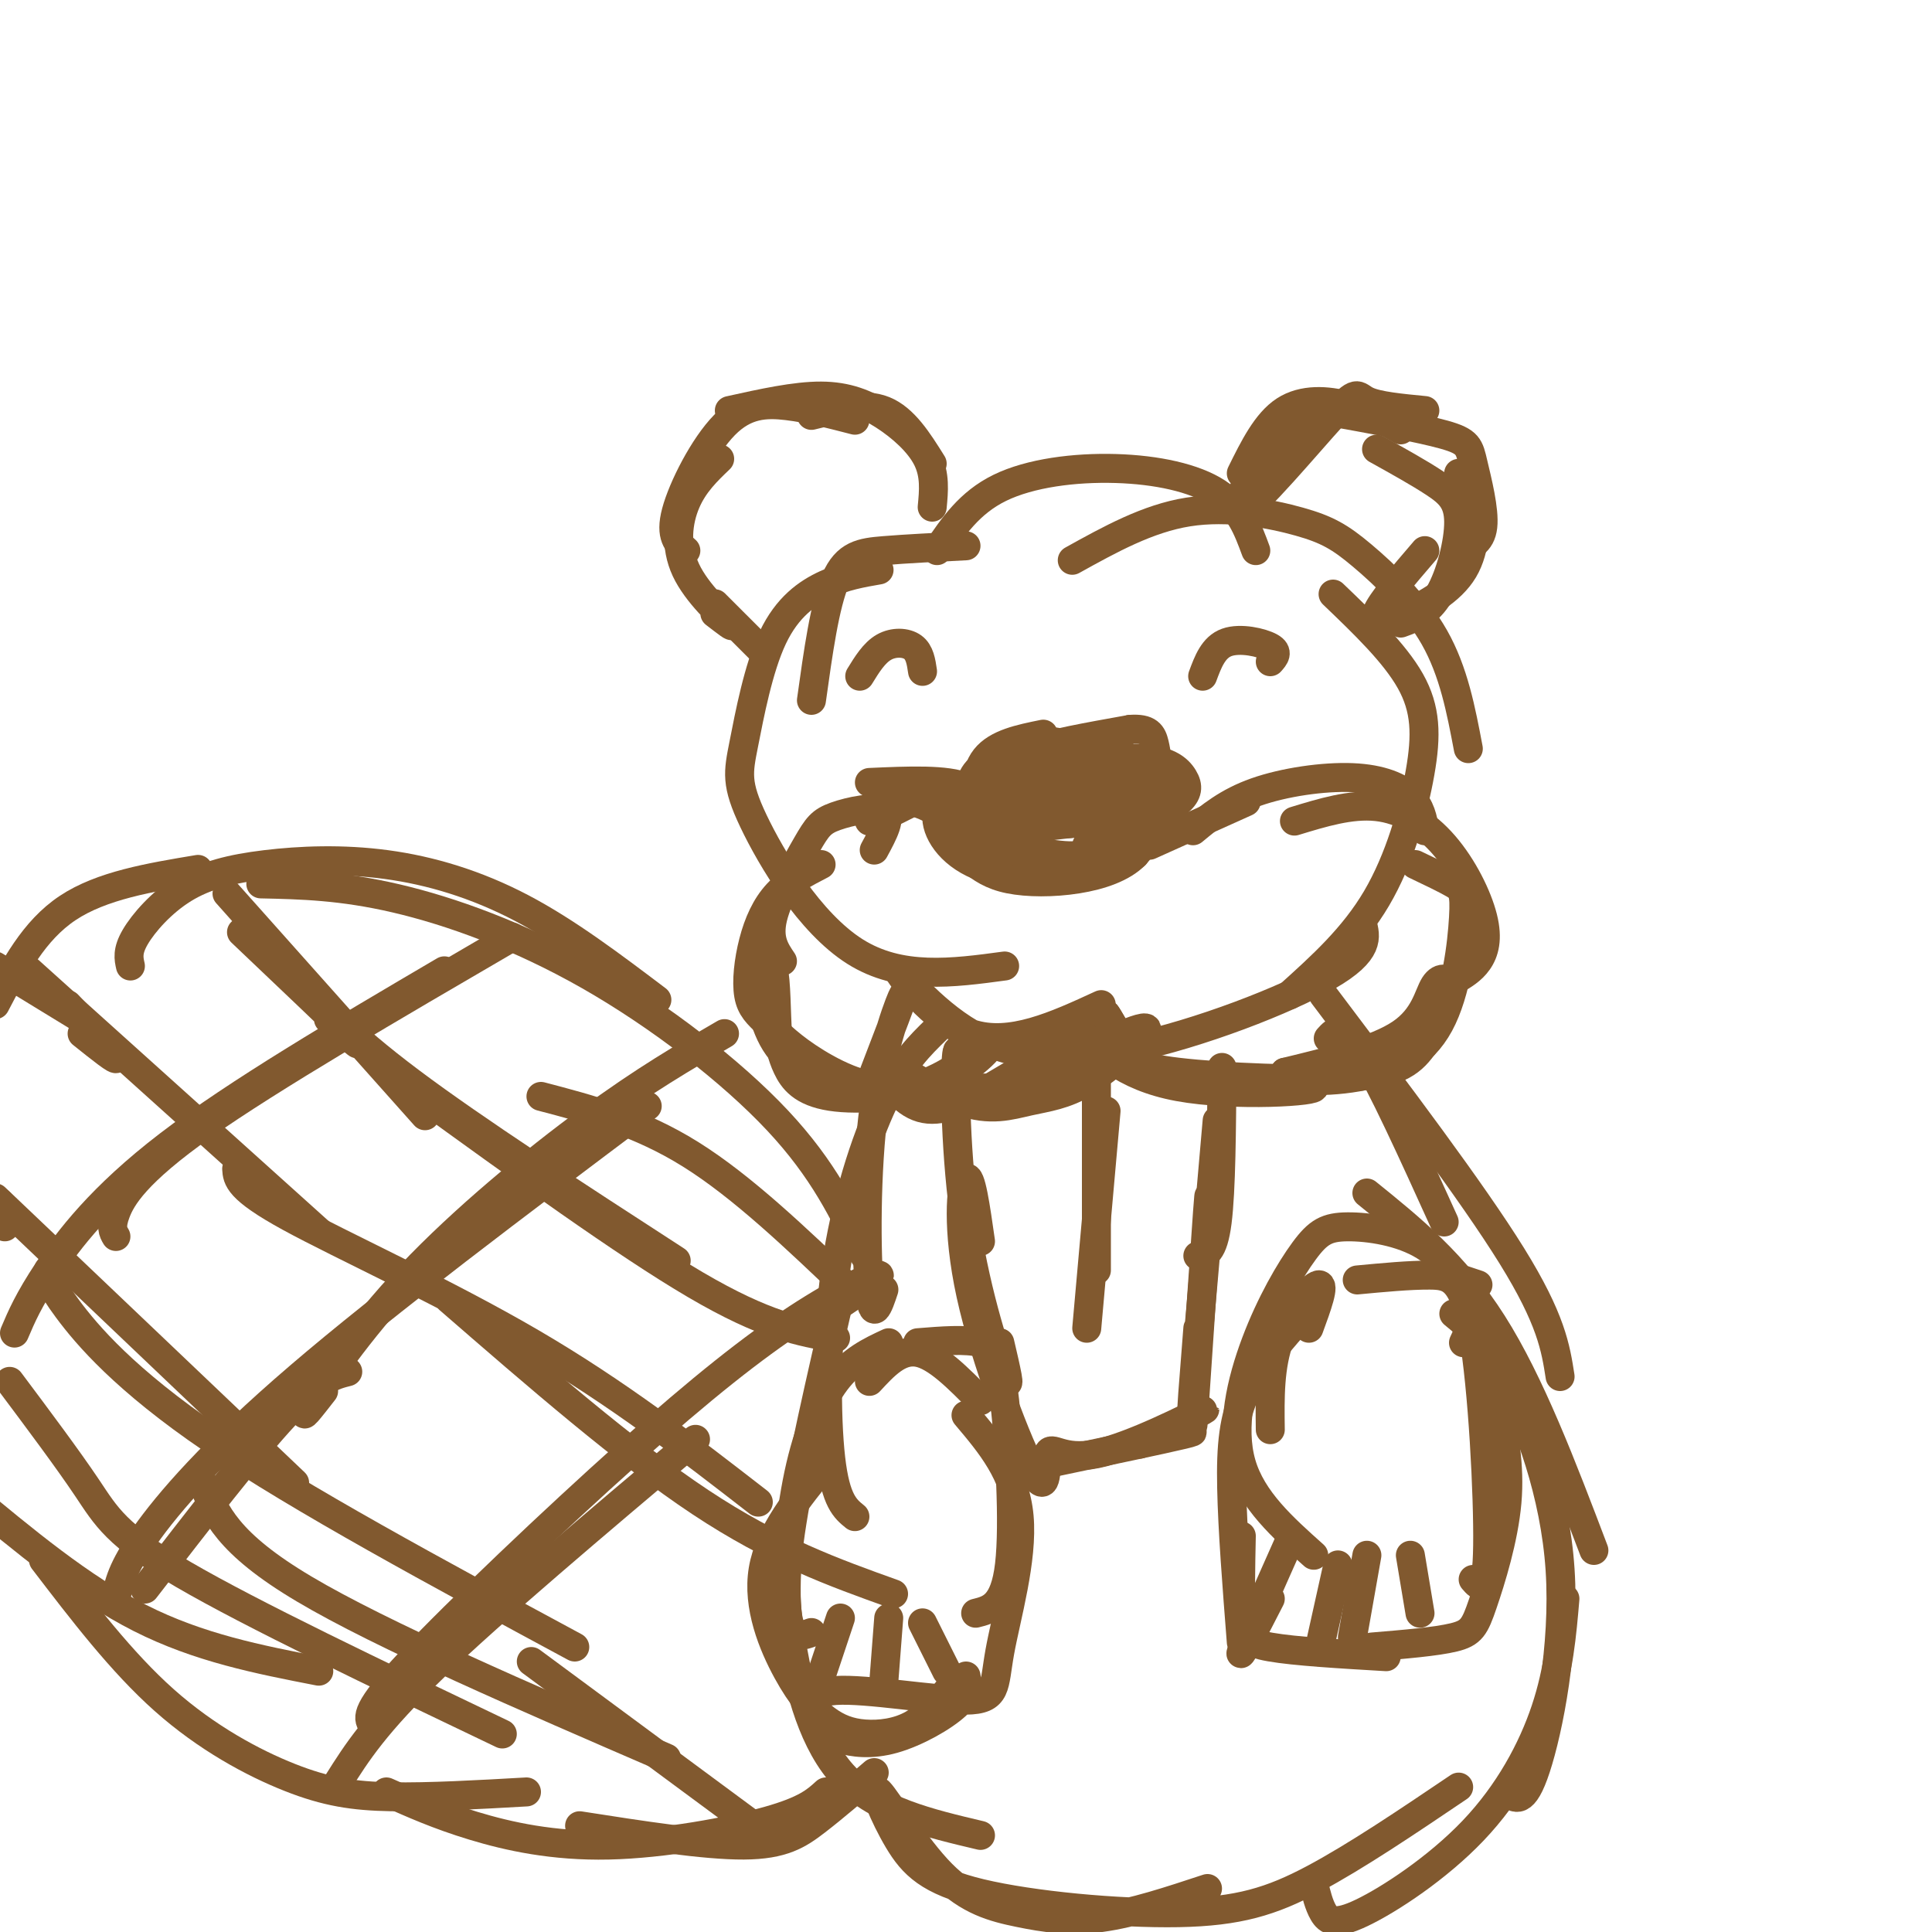 <svg viewBox='0 0 400 400' version='1.1' xmlns='http://www.w3.org/2000/svg' xmlns:xlink='http://www.w3.org/1999/xlink'><g fill='none' stroke='rgb(129,89,47)' stroke-width='6' stroke-linecap='round' stroke-linejoin='round'><path d='M200,113c-6.178,0.311 -12.356,0.622 -17,1c-4.644,0.378 -7.756,0.822 -10,6c-2.244,5.178 -3.622,15.089 -5,25'/><path d='M182,118c-3.570,0.616 -7.140,1.232 -11,3c-3.860,1.768 -8.009,4.686 -11,11c-2.991,6.314 -4.822,16.022 -6,22c-1.178,5.978 -1.702,8.225 2,16c3.702,7.775 11.629,21.079 21,27c9.371,5.921 20.185,4.461 31,3'/><path d='M228,208c-9.441,4.351 -18.882,8.702 -27,6c-8.118,-2.702 -14.913,-12.456 -15,-13c-0.087,-0.544 6.533,8.122 15,13c8.467,4.878 18.779,5.967 33,3c14.221,-2.967 32.349,-9.991 41,-15c8.651,-5.009 7.826,-8.005 7,-11'/><path d='M267,206c6.625,-5.970 13.250,-11.940 18,-20c4.750,-8.060 7.625,-18.208 9,-26c1.375,-7.792 1.250,-13.226 -2,-19c-3.250,-5.774 -9.625,-11.887 -16,-18'/><path d='M304,155c-1.509,-7.976 -3.018,-15.952 -7,-23c-3.982,-7.048 -10.439,-13.167 -15,-17c-4.561,-3.833 -7.228,-5.378 -13,-7c-5.772,-1.622 -14.649,-3.321 -23,-2c-8.351,1.321 -16.175,5.660 -24,10'/><path d='M260,114c-1.643,-4.464 -3.286,-8.929 -8,-12c-4.714,-3.071 -12.500,-4.750 -21,-5c-8.500,-0.250 -17.714,0.929 -24,4c-6.286,3.071 -9.643,8.036 -13,13'/><path d='M181,222c3.167,-8.232 6.333,-16.464 6,-16c-0.333,0.464 -4.167,9.625 -6,23c-1.833,13.375 -1.667,30.964 -1,38c0.667,7.036 1.833,3.518 3,0'/><path d='M194,213c-3.577,3.470 -7.155,6.940 -11,15c-3.845,8.060 -7.958,20.708 -10,35c-2.042,14.292 -2.012,30.226 -1,39c1.012,8.774 3.006,10.387 5,12'/><path d='M174,268c-4.065,17.655 -8.131,35.310 -10,47c-1.869,11.690 -1.542,17.417 0,26c1.542,8.583 4.298,20.024 11,27c6.702,6.976 17.351,9.488 28,12'/><path d='M250,391c-7.749,2.561 -15.497,5.121 -22,6c-6.503,0.879 -11.760,0.075 -17,-1c-5.240,-1.075 -10.463,-2.421 -16,-8c-5.537,-5.579 -11.387,-15.391 -13,-17c-1.613,-1.609 1.010,4.986 4,10c2.990,5.014 6.348,8.447 17,11c10.652,2.553 28.599,4.226 41,4c12.401,-0.226 19.258,-2.350 28,-7c8.742,-4.650 19.371,-11.825 30,-19'/><path d='M272,390c0.523,2.183 1.046,4.367 2,6c0.954,1.633 2.338,2.716 8,0c5.662,-2.716 15.601,-9.231 23,-17c7.399,-7.769 12.257,-16.791 15,-25c2.743,-8.209 3.372,-15.604 4,-23'/><path d='M312,371c1.708,1.446 3.417,2.893 6,-5c2.583,-7.893 6.042,-25.125 5,-41c-1.042,-15.875 -6.583,-30.393 -11,-39c-4.417,-8.607 -7.708,-11.304 -11,-14'/><path d='M330,321c-6.583,-17.333 -13.167,-34.667 -21,-47c-7.833,-12.333 -16.917,-19.667 -26,-27'/><path d='M323,285c-0.917,-5.917 -1.833,-11.833 -10,-25c-8.167,-13.167 -23.583,-33.583 -39,-54'/><path d='M303,265c0.000,0.000 3.000,1.000 3,1'/><path d='M299,253c-6.500,-14.333 -13.000,-28.667 -17,-35c-4.000,-6.333 -5.500,-4.667 -7,-3'/><path d='M176,267c-11.167,-10.667 -22.333,-21.333 -33,-28c-10.667,-6.667 -20.833,-9.333 -31,-12'/><path d='M179,260c-4.220,-8.899 -8.440,-17.798 -18,-28c-9.560,-10.202 -24.458,-21.708 -39,-30c-14.542,-8.292 -28.726,-13.369 -40,-16c-11.274,-2.631 -19.637,-2.815 -28,-3'/><path d='M136,207c-9.305,-7.033 -18.609,-14.066 -28,-19c-9.391,-4.934 -18.867,-7.770 -28,-9c-9.133,-1.230 -17.922,-0.856 -25,0c-7.078,0.856 -12.444,2.192 -17,5c-4.556,2.808 -8.302,7.088 -10,10c-1.698,2.912 -1.349,4.456 -1,6'/><path d='M41,180c-10.000,1.667 -20.000,3.333 -27,8c-7.000,4.667 -11.000,12.333 -15,20'/><path d='M0,249c0.000,0.000 1.000,5.000 1,5'/><path d='M181,367c-4.156,3.578 -8.311,7.156 -12,10c-3.689,2.844 -6.911,4.956 -15,5c-8.089,0.044 -21.044,-1.978 -34,-4'/><path d='M171,371c-2.065,1.893 -4.131,3.786 -12,6c-7.869,2.214 -21.542,4.750 -33,5c-11.458,0.250 -20.702,-1.786 -28,-4c-7.298,-2.214 -12.649,-4.607 -18,-7'/><path d='M109,371c-10.083,0.571 -20.167,1.143 -28,1c-7.833,-0.143 -13.417,-1.000 -21,-4c-7.583,-3.000 -17.167,-8.143 -26,-16c-8.833,-7.857 -16.917,-18.429 -25,-29'/><path d='M66,346c-12.417,-2.417 -24.833,-4.833 -37,-11c-12.167,-6.167 -24.083,-16.083 -36,-26'/><path d='M2,286c6.000,8.022 12.000,16.044 16,22c4.000,5.956 6.000,9.844 20,18c14.000,8.156 40.000,20.578 66,33'/><path d='M106,194c-25.022,14.578 -50.044,29.156 -64,39c-13.956,9.844 -16.844,14.956 -18,18c-1.156,3.044 -0.578,4.022 0,5'/><path d='M92,201c-21.444,12.600 -42.889,25.200 -57,36c-14.111,10.800 -20.889,19.800 -25,26c-4.111,6.200 -5.556,9.600 -7,13'/><path d='M150,214c-8.292,4.810 -16.583,9.619 -28,18c-11.417,8.381 -25.958,20.333 -37,32c-11.042,11.667 -18.583,23.048 -21,27c-2.417,3.952 0.292,0.476 3,-3'/><path d='M134,229c-26.978,20.267 -53.956,40.533 -72,56c-18.044,15.467 -27.156,26.133 -32,33c-4.844,6.867 -5.422,9.933 -6,13'/><path d='M72,284c-3.000,0.750 -6.000,1.500 -13,9c-7.000,7.500 -18.000,21.750 -29,36'/><path d='M171,272c5.860,-3.874 11.719,-7.748 11,-8c-0.719,-0.252 -8.018,3.118 -17,9c-8.982,5.882 -19.649,14.276 -35,28c-15.351,13.724 -35.386,32.778 -45,43c-9.614,10.222 -8.807,11.611 -8,13'/><path d='M144,298c-20.833,17.583 -41.667,35.167 -54,47c-12.333,11.833 -16.167,17.917 -20,24'/><path d='M138,364c-29.500,-12.750 -59.000,-25.500 -75,-35c-16.000,-9.500 -18.500,-15.750 -21,-22'/><path d='M119,341c-28.422,-15.333 -56.844,-30.667 -75,-43c-18.156,-12.333 -26.044,-21.667 -30,-27c-3.956,-5.333 -3.978,-6.667 -4,-8'/><path d='M61,307c0.000,0.000 -62.000,-59.000 -62,-59'/><path d='M156,378c0.000,0.000 -46.000,-34.000 -46,-34'/><path d='M185,330c-12.333,-4.417 -24.667,-8.833 -40,-19c-15.333,-10.167 -33.667,-26.083 -52,-42'/><path d='M157,311c-14.533,-11.267 -29.067,-22.533 -47,-33c-17.933,-10.467 -39.267,-20.133 -50,-26c-10.733,-5.867 -10.867,-7.933 -11,-10'/><path d='M66,255c0.000,0.000 -60.000,-54.000 -60,-54'/><path d='M14,208c4.750,5.000 9.500,10.000 10,11c0.500,1.000 -3.250,-2.000 -7,-5'/><path d='M17,211c0.000,0.000 -18.000,-11.000 -18,-11'/><path d='M173,277c-7.250,-1.250 -14.500,-2.500 -29,-11c-14.500,-8.500 -36.250,-24.250 -58,-40'/><path d='M140,261c-20.833,-13.500 -41.667,-27.000 -55,-37c-13.333,-10.000 -19.167,-16.500 -25,-23'/><path d='M88,231c0.000,0.000 -41.000,-46.000 -41,-46'/><path d='M68,211c4.000,3.500 8.000,7.000 5,4c-3.000,-3.000 -13.000,-12.500 -23,-22'/><path d='M203,171c-1.131,-2.899 -2.262,-5.798 -5,-7c-2.738,-1.202 -7.083,-0.708 -11,1c-3.917,1.708 -7.405,4.631 -7,5c0.405,0.369 4.702,-1.815 9,-4'/><path d='M189,166c4.215,0.963 10.254,5.372 13,7c2.746,1.628 2.201,0.477 2,-2c-0.201,-2.477 -0.057,-6.279 -4,-8c-3.943,-1.721 -11.971,-1.360 -20,-1'/><path d='M181,176c1.855,-3.418 3.710,-6.836 2,-8c-1.710,-1.164 -6.984,-0.075 -10,1c-3.016,1.075 -3.774,2.136 -6,6c-2.226,3.864 -5.922,10.533 -7,15c-1.078,4.467 0.461,6.734 2,9'/><path d='M170,179c-3.288,1.701 -6.575,3.402 -9,6c-2.425,2.598 -3.986,6.091 -5,10c-1.014,3.909 -1.479,8.232 -1,11c0.479,2.768 1.904,3.980 4,6c2.096,2.020 4.863,4.847 10,8c5.137,3.153 12.645,6.632 20,5c7.355,-1.632 14.556,-8.374 16,-9c1.444,-0.626 -2.871,4.863 -10,8c-7.129,3.137 -17.073,3.921 -23,3c-5.927,-0.921 -7.836,-3.549 -9,-6c-1.164,-2.451 -1.582,-4.726 -2,-7'/><path d='M161,214c-0.342,-4.047 -0.198,-10.666 -1,-14c-0.802,-3.334 -2.551,-3.385 -3,0c-0.449,3.385 0.402,10.204 3,15c2.598,4.796 6.945,7.567 17,9c10.055,1.433 25.819,1.528 34,1c8.181,-0.528 8.780,-1.681 12,-5c3.220,-3.319 9.063,-8.806 6,-8c-3.063,0.806 -15.031,7.903 -27,15'/><path d='M202,227c-6.835,3.161 -10.423,3.564 -14,1c-3.577,-2.564 -7.143,-8.093 -5,-8c2.143,0.093 9.994,5.810 16,8c6.006,2.190 10.167,0.855 14,0c3.833,-0.855 7.340,-1.230 12,-4c4.660,-2.770 10.474,-7.934 12,-10c1.526,-2.066 -1.237,-1.033 -4,0'/><path d='M222,212c5.217,5.432 10.434,10.864 22,13c11.566,2.136 29.482,0.974 28,0c-1.482,-0.974 -22.360,-1.762 -32,-3c-9.640,-1.238 -8.040,-2.925 -8,-5c0.040,-2.075 -1.480,-4.537 -3,-7'/><path d='M229,210c0.301,0.234 2.553,4.319 4,7c1.447,2.681 2.088,3.957 11,5c8.912,1.043 26.096,1.852 36,1c9.904,-0.852 12.527,-3.364 15,-7c2.473,-3.636 4.797,-8.397 5,-11c0.203,-2.603 -1.715,-3.047 -3,-1c-1.285,2.047 -1.939,6.585 -7,10c-5.061,3.415 -14.531,5.708 -24,8'/><path d='M266,222c-1.264,1.801 7.576,2.303 15,1c7.424,-1.303 13.433,-4.411 17,-11c3.567,-6.589 4.691,-16.659 5,-22c0.309,-5.341 -0.197,-5.955 -2,-7c-1.803,-1.045 -4.901,-2.523 -8,-4'/><path d='M301,203c1.842,-1.057 3.684,-2.115 5,-4c1.316,-1.885 2.105,-4.598 1,-9c-1.105,-4.402 -4.105,-10.493 -8,-15c-3.895,-4.507 -8.684,-7.431 -14,-8c-5.316,-0.569 -11.158,1.215 -17,3'/><path d='M295,172c-0.429,-2.464 -0.857,-4.929 -3,-7c-2.143,-2.071 -6.000,-3.750 -12,-4c-6.000,-0.250 -14.143,0.929 -20,3c-5.857,2.071 -9.429,5.036 -13,8'/><path d='M258,166c0.000,0.000 -20.000,9.000 -20,9'/><path d='M216,152c-4.791,0.970 -9.583,1.940 -12,5c-2.417,3.060 -2.460,8.212 2,11c4.460,2.788 13.422,3.214 19,2c5.578,-1.214 7.773,-4.067 9,-6c1.227,-1.933 1.486,-2.946 1,-4c-0.486,-1.054 -1.718,-2.148 -5,-3c-3.282,-0.852 -8.614,-1.460 -13,-1c-4.386,0.460 -7.824,1.989 -9,4c-1.176,2.011 -0.088,4.506 1,7'/><path d='M209,167c4.383,1.944 14.842,3.305 22,3c7.158,-0.305 11.016,-2.274 13,-4c1.984,-1.726 2.093,-3.208 1,-5c-1.093,-1.792 -3.389,-3.894 -10,-4c-6.611,-0.106 -17.536,1.783 -22,4c-4.464,2.217 -2.467,4.763 -2,7c0.467,2.237 -0.597,4.167 4,3c4.597,-1.167 14.853,-5.430 20,-7c5.147,-1.570 5.185,-0.449 3,2c-2.185,2.449 -6.592,6.224 -11,10'/><path d='M227,176c-3.876,2.092 -8.067,2.323 -12,1c-3.933,-1.323 -7.607,-4.201 -9,-7c-1.393,-2.799 -0.505,-5.521 1,-8c1.505,-2.479 3.627,-4.715 7,-6c3.373,-1.285 7.997,-1.619 12,1c4.003,2.619 7.385,8.193 7,12c-0.385,3.807 -4.537,5.849 -7,7c-2.463,1.151 -3.236,1.410 -7,1c-3.764,-0.410 -10.518,-1.491 -14,-3c-3.482,-1.509 -3.691,-3.448 -4,-6c-0.309,-2.552 -0.719,-5.716 1,-8c1.719,-2.284 5.568,-3.687 9,-5c3.432,-1.313 6.446,-2.538 12,0c5.554,2.538 13.649,8.837 17,12c3.351,3.163 1.957,3.189 0,4c-1.957,0.811 -4.479,2.405 -7,4'/><path d='M233,175c-5.032,1.718 -14.111,4.014 -20,3c-5.889,-1.014 -8.587,-5.338 -10,-9c-1.413,-3.662 -1.542,-6.661 3,-9c4.542,-2.339 13.755,-4.017 20,-3c6.245,1.017 9.521,4.727 10,9c0.479,4.273 -1.840,9.107 -8,12c-6.160,2.893 -16.161,3.845 -23,2c-6.839,-1.845 -10.518,-6.486 -11,-10c-0.482,-3.514 2.232,-5.901 8,-8c5.768,-2.099 14.592,-3.911 22,-3c7.408,0.911 13.402,4.546 15,8c1.598,3.454 -1.201,6.727 -4,10'/><path d='M235,177c-2.595,2.634 -7.083,4.220 -12,5c-4.917,0.780 -10.263,0.755 -14,0c-3.737,-0.755 -5.865,-2.240 -8,-4c-2.135,-1.760 -4.278,-3.794 -2,-7c2.278,-3.206 8.976,-7.583 17,-9c8.024,-1.417 17.373,0.126 22,2c4.627,1.874 4.531,4.078 2,7c-2.531,2.922 -7.499,6.562 -12,8c-4.501,1.438 -8.536,0.674 -13,-1c-4.464,-1.674 -9.356,-4.258 -3,-6c6.356,-1.742 23.959,-2.640 28,-2c4.041,0.640 -5.479,2.820 -15,5'/><path d='M253,221c-0.083,12.750 -0.167,25.500 -1,32c-0.833,6.500 -2.417,6.750 -4,7'/><path d='M252,232c-2.167,24.917 -4.333,49.833 -5,57c-0.667,7.167 0.167,-3.417 1,-14'/><path d='M250,254c0.250,-4.917 0.500,-9.833 0,-3c-0.500,6.833 -1.750,25.417 -3,44'/><path d='M200,228c-0.827,-6.798 -1.655,-13.595 -2,-9c-0.345,4.595 -0.208,20.583 2,35c2.208,14.417 6.488,27.262 8,31c1.512,3.738 0.256,-1.631 -1,-7'/><path d='M203,257c-1.003,-7.051 -2.007,-14.102 -3,-13c-0.993,1.102 -1.976,10.358 1,24c2.976,13.642 9.911,31.669 13,37c3.089,5.331 2.333,-2.035 3,-4c0.667,-1.965 2.756,1.471 10,0c7.244,-1.471 19.641,-7.849 22,-9c2.359,-1.151 -5.321,2.924 -13,7'/><path d='M242,297c3.583,-0.500 7.167,-1.000 3,0c-4.167,1.000 -16.083,3.500 -28,6'/><path d='M227,221c0.000,0.000 0.000,42.000 0,42'/><path d='M229,230c0.000,0.000 -4.000,45.000 -4,45'/><path d='M271,275c1.689,-4.600 3.378,-9.200 2,-9c-1.378,0.200 -5.822,5.200 -8,11c-2.178,5.800 -2.089,12.400 -2,19'/><path d='M270,272c-4.689,5.244 -9.378,10.489 -12,16c-2.622,5.511 -3.178,11.289 -3,20c0.178,8.711 1.089,20.356 2,32'/><path d='M257,318c-0.133,6.556 -0.267,13.111 0,17c0.267,3.889 0.933,5.111 6,6c5.067,0.889 14.533,1.444 24,2'/><path d='M284,341c6.667,-0.554 13.333,-1.107 17,-2c3.667,-0.893 4.333,-2.125 6,-7c1.667,-4.875 4.333,-13.393 5,-21c0.667,-7.607 -0.667,-14.304 -2,-21'/><path d='M305,327c1.429,1.655 2.857,3.310 3,-7c0.143,-10.310 -1.000,-32.583 -3,-44c-2.000,-11.417 -4.857,-11.976 -9,-12c-4.143,-0.024 -9.571,0.488 -15,1'/><path d='M303,278c1.011,-2.155 2.022,-4.310 1,-8c-1.022,-3.690 -4.079,-8.915 -9,-12c-4.921,-3.085 -11.708,-4.031 -16,-4c-4.292,0.031 -6.089,1.039 -9,5c-2.911,3.961 -6.938,10.874 -10,19c-3.062,8.126 -5.161,17.465 -3,25c2.161,7.535 8.580,13.268 15,19'/><path d='M184,278c-3.833,1.786 -7.667,3.571 -11,8c-3.333,4.429 -6.167,11.500 -8,21c-1.833,9.500 -2.667,21.429 -2,27c0.667,5.571 2.833,4.786 5,4'/><path d='M171,303c-5.865,7.198 -11.730,14.397 -13,22c-1.270,7.603 2.055,15.612 5,21c2.945,5.388 5.511,8.156 8,10c2.489,1.844 4.901,2.766 8,3c3.099,0.234 6.885,-0.219 10,-2c3.115,-1.781 5.557,-4.891 8,-8'/><path d='M200,347c0.328,1.761 0.655,3.522 -2,6c-2.655,2.478 -8.293,5.674 -13,7c-4.707,1.326 -8.483,0.782 -11,0c-2.517,-0.782 -3.776,-1.803 -5,-4c-1.224,-2.197 -2.414,-5.569 4,-6c6.414,-0.431 20.430,2.080 27,2c6.570,-0.080 5.692,-2.752 7,-10c1.308,-7.248 4.802,-19.071 4,-28c-0.802,-8.929 -5.901,-14.965 -11,-21'/><path d='M202,334c3.000,-0.738 6.000,-1.476 7,-10c1.000,-8.524 0.000,-24.833 -1,-34c-1.000,-9.167 -2.000,-11.190 -5,-12c-3.000,-0.810 -8.000,-0.405 -13,0'/><path d='M203,290c-4.583,-4.667 -9.167,-9.333 -13,-10c-3.833,-0.667 -6.917,2.667 -10,6'/><path d='M267,319c-4.667,10.500 -9.333,21.000 -10,23c-0.667,2.000 2.667,-4.500 6,-11'/><path d='M273,342c0.000,0.000 4.000,-18.000 4,-18'/><path d='M280,339c0.000,0.000 3.000,-17.000 3,-17'/><path d='M294,334c0.000,0.000 -2.000,-12.000 -2,-12'/><path d='M174,335c0.000,0.000 -4.000,12.000 -4,12'/><path d='M184,335c0.000,0.000 -1.000,13.000 -1,13'/><path d='M191,336c0.000,0.000 5.000,10.000 5,10'/><path d='M193,96c-2.917,-4.667 -5.833,-9.333 -10,-11c-4.167,-1.667 -9.583,-0.333 -15,1'/><path d='M193,105c0.321,-3.345 0.643,-6.690 -1,-10c-1.643,-3.310 -5.250,-6.583 -9,-9c-3.750,-2.417 -7.643,-3.976 -13,-4c-5.357,-0.024 -12.179,1.488 -19,3'/><path d='M177,87c-4.756,-1.232 -9.512,-2.464 -14,-3c-4.488,-0.536 -8.708,-0.375 -13,4c-4.292,4.375 -8.655,12.964 -10,18c-1.345,5.036 0.327,6.518 2,8'/><path d='M149,95c-2.673,2.560 -5.345,5.119 -7,9c-1.655,3.881 -2.292,9.083 0,14c2.292,4.917 7.512,9.548 9,11c1.488,1.452 -0.756,-0.274 -3,-2'/><path d='M148,125c0.000,0.000 10.000,10.000 10,10'/><path d='M295,114c-4.563,5.324 -9.126,10.648 -10,13c-0.874,2.352 1.941,1.734 6,0c4.059,-1.734 9.362,-4.582 12,-9c2.638,-4.418 2.611,-10.405 2,-14c-0.611,-3.595 -1.805,-4.797 -3,-6'/><path d='M290,129c2.851,-1.036 5.702,-2.071 8,-6c2.298,-3.929 4.042,-10.750 4,-15c-0.042,-4.250 -1.869,-5.929 -5,-8c-3.131,-2.071 -7.565,-4.536 -12,-7'/><path d='M302,114c2.310,-0.792 4.619,-1.583 5,-5c0.381,-3.417 -1.167,-9.458 -2,-13c-0.833,-3.542 -0.952,-4.583 -6,-6c-5.048,-1.417 -15.024,-3.208 -25,-5'/><path d='M290,89c-3.400,-1.933 -6.800,-3.867 -11,-5c-4.200,-1.133 -9.200,-1.467 -13,1c-3.800,2.467 -6.400,7.733 -9,13'/><path d='M277,85c-4.163,0.258 -8.325,0.517 -13,6c-4.675,5.483 -9.861,16.191 -7,15c2.861,-1.191 13.770,-14.282 19,-20c5.230,-5.718 4.780,-4.062 7,-3c2.220,1.062 7.110,1.531 12,2'/><path d='M223,164c-5.075,-1.129 -10.150,-2.258 -13,-2c-2.850,0.258 -3.475,1.904 -1,3c2.475,1.096 8.051,1.641 12,0c3.949,-1.641 6.271,-5.469 5,-6c-1.271,-0.531 -6.136,2.234 -11,5'/><path d='M225,170c3.333,0.250 6.667,0.500 8,-1c1.333,-1.500 0.667,-4.750 0,-8'/><path d='M233,161c0.489,-2.311 1.711,-4.089 -1,-5c-2.711,-0.911 -9.356,-0.956 -16,-1'/><path d='M216,155c0.333,-0.833 9.167,-2.417 18,-4'/><path d='M234,151c3.867,-0.267 4.533,1.067 5,3c0.467,1.933 0.733,4.467 1,7'/><path d='M240,161c0.167,1.500 0.083,1.750 0,2'/><path d='M191,139c-0.289,-1.978 -0.578,-3.956 -2,-5c-1.422,-1.044 -3.978,-1.156 -6,0c-2.022,1.156 -3.511,3.578 -5,6'/><path d='M263,137c0.889,-1.000 1.778,-2.000 0,-3c-1.778,-1.000 -6.222,-2.000 -9,-1c-2.778,1.000 -3.889,4.000 -5,7'/></g>
</svg>